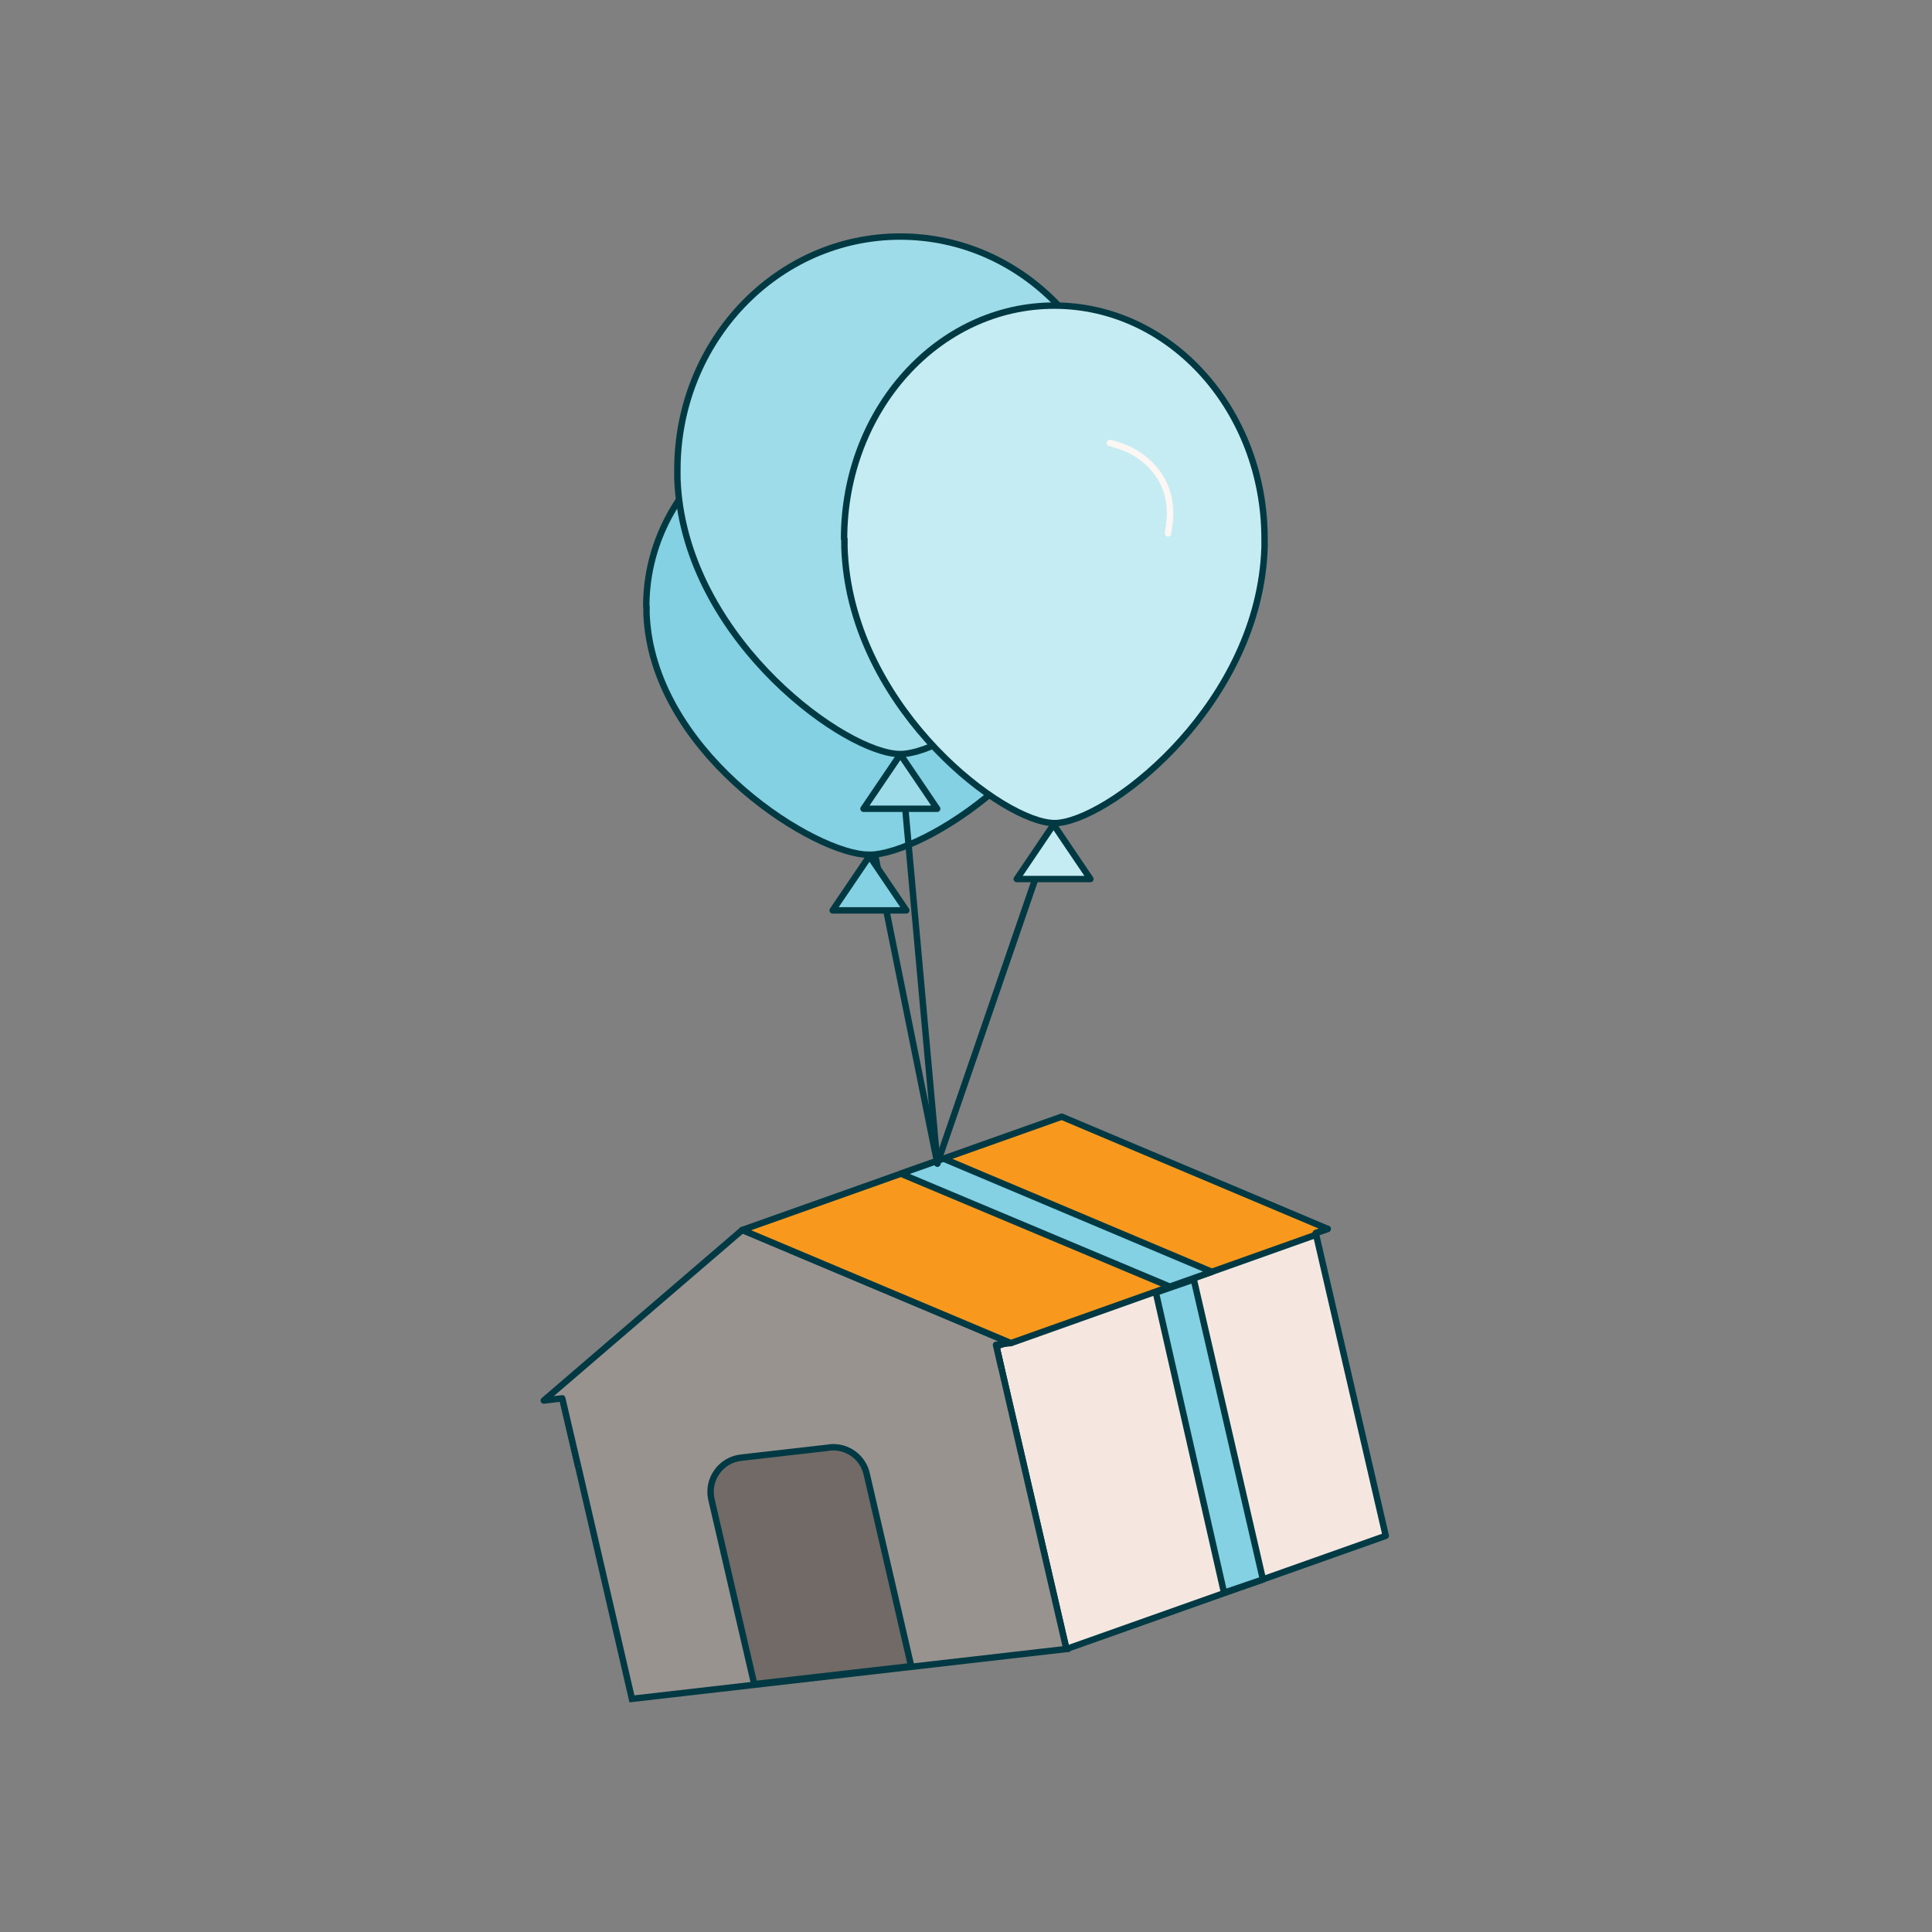 <svg width="482" height="482" viewBox="0 0 482 482" fill="none" xmlns="http://www.w3.org/2000/svg">
<rect x="0" y="0" width="482" height="482" fill="#808080" stroke="none"/>
<g clip-path="url(#clip0_4296_47853)">
<path d="M248.582 335.911L266.051 411.398L345.723 383.162L328.254 307.646L251.585 334.85L248.582 335.911Z" fill="#F5E7E0" stroke="#003A44" stroke-width="1.6" stroke-linejoin="round"/>
<path d="M157.655 423.833L266.047 411.399L248.578 335.882L193.624 342.675L140.398 349.226L157.655 423.833Z" fill="#99938F" stroke="#003943" stroke-width="1.6" stroke-miterlimit="10"/>
<path d="M249.816 341.339L248.482 335.516L252.121 335.061L185.187 306.856L135.662 349.407L140.271 348.861L144.244 365.875" fill="#99938F"/>
<path d="M249.816 341.339L248.482 335.516L252.121 335.061L185.187 306.856L135.662 349.407L140.271 348.861L144.244 365.875" stroke="#003943" stroke-width="1.6" stroke-linejoin="round"/>
<path d="M185.205 306.858L251.593 334.821L252.169 335.094L291.838 320.991L302.332 317.291L328.353 308.041L328.262 307.647L331.234 306.586L264.877 278.593L235.398 289.056L224.753 292.817L185.205 306.858Z" fill="#F8991D" stroke="#003943" stroke-width="1.6" stroke-linejoin="round"/>
<path d="M328.262 307.616V307.646L331.234 306.585L328.262 307.616Z" fill="#F5E7E0" stroke="#003A44" stroke-width="1.6" stroke-linejoin="round"/>
<path d="M206.91 361.146L184.861 363.663C179.796 364.239 176.339 369.122 177.491 374.096L188.167 420.164L227.32 415.676L216.22 367.697C215.25 363.451 211.246 360.63 206.91 361.116V361.146Z" fill="#716A66" stroke="#003943" stroke-width="1.6" stroke-linejoin="round"/>
<path d="M224.757 292.815L291.842 320.99L302.336 317.29L235.402 289.055L224.757 292.815Z" fill="#83D1E2" stroke="#013943" stroke-width="1.6" stroke-linecap="round" stroke-linejoin="round"/>
<path d="M297.829 319.202L315.086 394.052L305.381 397.357L288.367 322.478L297.829 319.202Z" fill="#83D1E2" stroke="#013943" stroke-width="1.6" stroke-linecap="round" stroke-linejoin="round"/>
<path d="M233.843 290.27L263.109 205.291" stroke="#003943" stroke-width="1.6" stroke-linecap="round" stroke-linejoin="round"/>
<path d="M218.301 213.176L233.859 290.27" stroke="#003943" stroke-width="1.6" stroke-linecap="round" stroke-linejoin="round"/>
<path d="M161.293 151.275C161.293 151.882 161.293 152.488 161.293 153.095C162.628 186.698 200.659 211.628 215.459 213.175C215.975 213.205 216.429 213.235 216.854 213.235C217.279 213.235 217.734 213.235 218.249 213.175C233.08 211.628 271.111 186.698 272.445 153.095C272.445 152.488 272.445 151.882 272.445 151.275C272.445 123.161 247.546 100.385 216.824 100.385C186.101 100.385 161.233 123.161 161.233 151.275H161.293Z" fill="#83D1E2" stroke="#013943" stroke-width="1.6" stroke-linecap="round" stroke-linejoin="round"/>
<path d="M216.92 213.569L226.109 227.126H207.731L216.92 213.569Z" fill="#83D1E2" stroke="#013943" stroke-width="1.6" stroke-linecap="round" stroke-linejoin="round"/>
<path d="M168.996 117.217C168.996 117.915 168.996 118.612 168.996 119.31C170.331 157.735 208.362 186.244 223.162 188.033C223.678 188.094 224.133 188.124 224.557 188.124C224.982 188.124 225.437 188.124 225.952 188.033C240.783 186.244 278.814 157.766 280.148 119.31C280.148 118.612 280.148 117.915 280.148 117.217C280.209 85.069 255.31 59.018 224.587 59.018C193.865 59.018 168.996 85.069 168.996 117.217Z" fill="#9FDCE9" stroke="#013943" stroke-width="1.6" stroke-linecap="round" stroke-linejoin="round"/>
<path d="M224.619 188.215L233.809 201.771H215.43L224.619 188.215Z" fill="#9FDCE9" stroke="#013943" stroke-width="1.6" stroke-linecap="round" stroke-linejoin="round"/>
<path d="M225.883 202.074L233.859 290.268" stroke="#003943" stroke-width="1.6" stroke-linecap="round" stroke-linejoin="round"/>
<path d="M210.671 134.444C210.671 135.141 210.671 135.839 210.671 136.536C211.945 174.962 247.792 203.47 261.773 205.259C262.259 205.32 262.683 205.35 263.078 205.35C263.472 205.35 263.927 205.35 264.382 205.259C278.363 203.47 314.241 174.992 315.484 136.536C315.484 135.839 315.484 135.141 315.484 134.444C315.484 102.296 292.011 76.244 263.017 76.244C234.023 76.244 210.58 102.296 210.58 134.444H210.671Z" fill="#C5ECF2" stroke="#013943" stroke-width="1.6" stroke-linecap="round" stroke-linejoin="round"/>
<path d="M262.846 205.715L272.035 219.302H253.656L262.846 205.715Z" fill="#C5ECF2" stroke="#013943" stroke-width="1.6" stroke-linecap="round" stroke-linejoin="round"/>
<path d="M291.41 133.078C291.41 131.865 293.411 125.405 289.408 118.975C284.98 112.121 278.126 110.908 276.913 110.514" stroke="#FCF7F4" stroke-width="1.6" stroke-linecap="round" stroke-linejoin="round"/>
</g>
<defs>
<clipPath id="clip0_4296_47853">
<rect width="213.085" height="368" fill="white" transform="matrix(-1 0 0 1 347.246 57.5)"/>
</clipPath>
</defs>
</svg>
